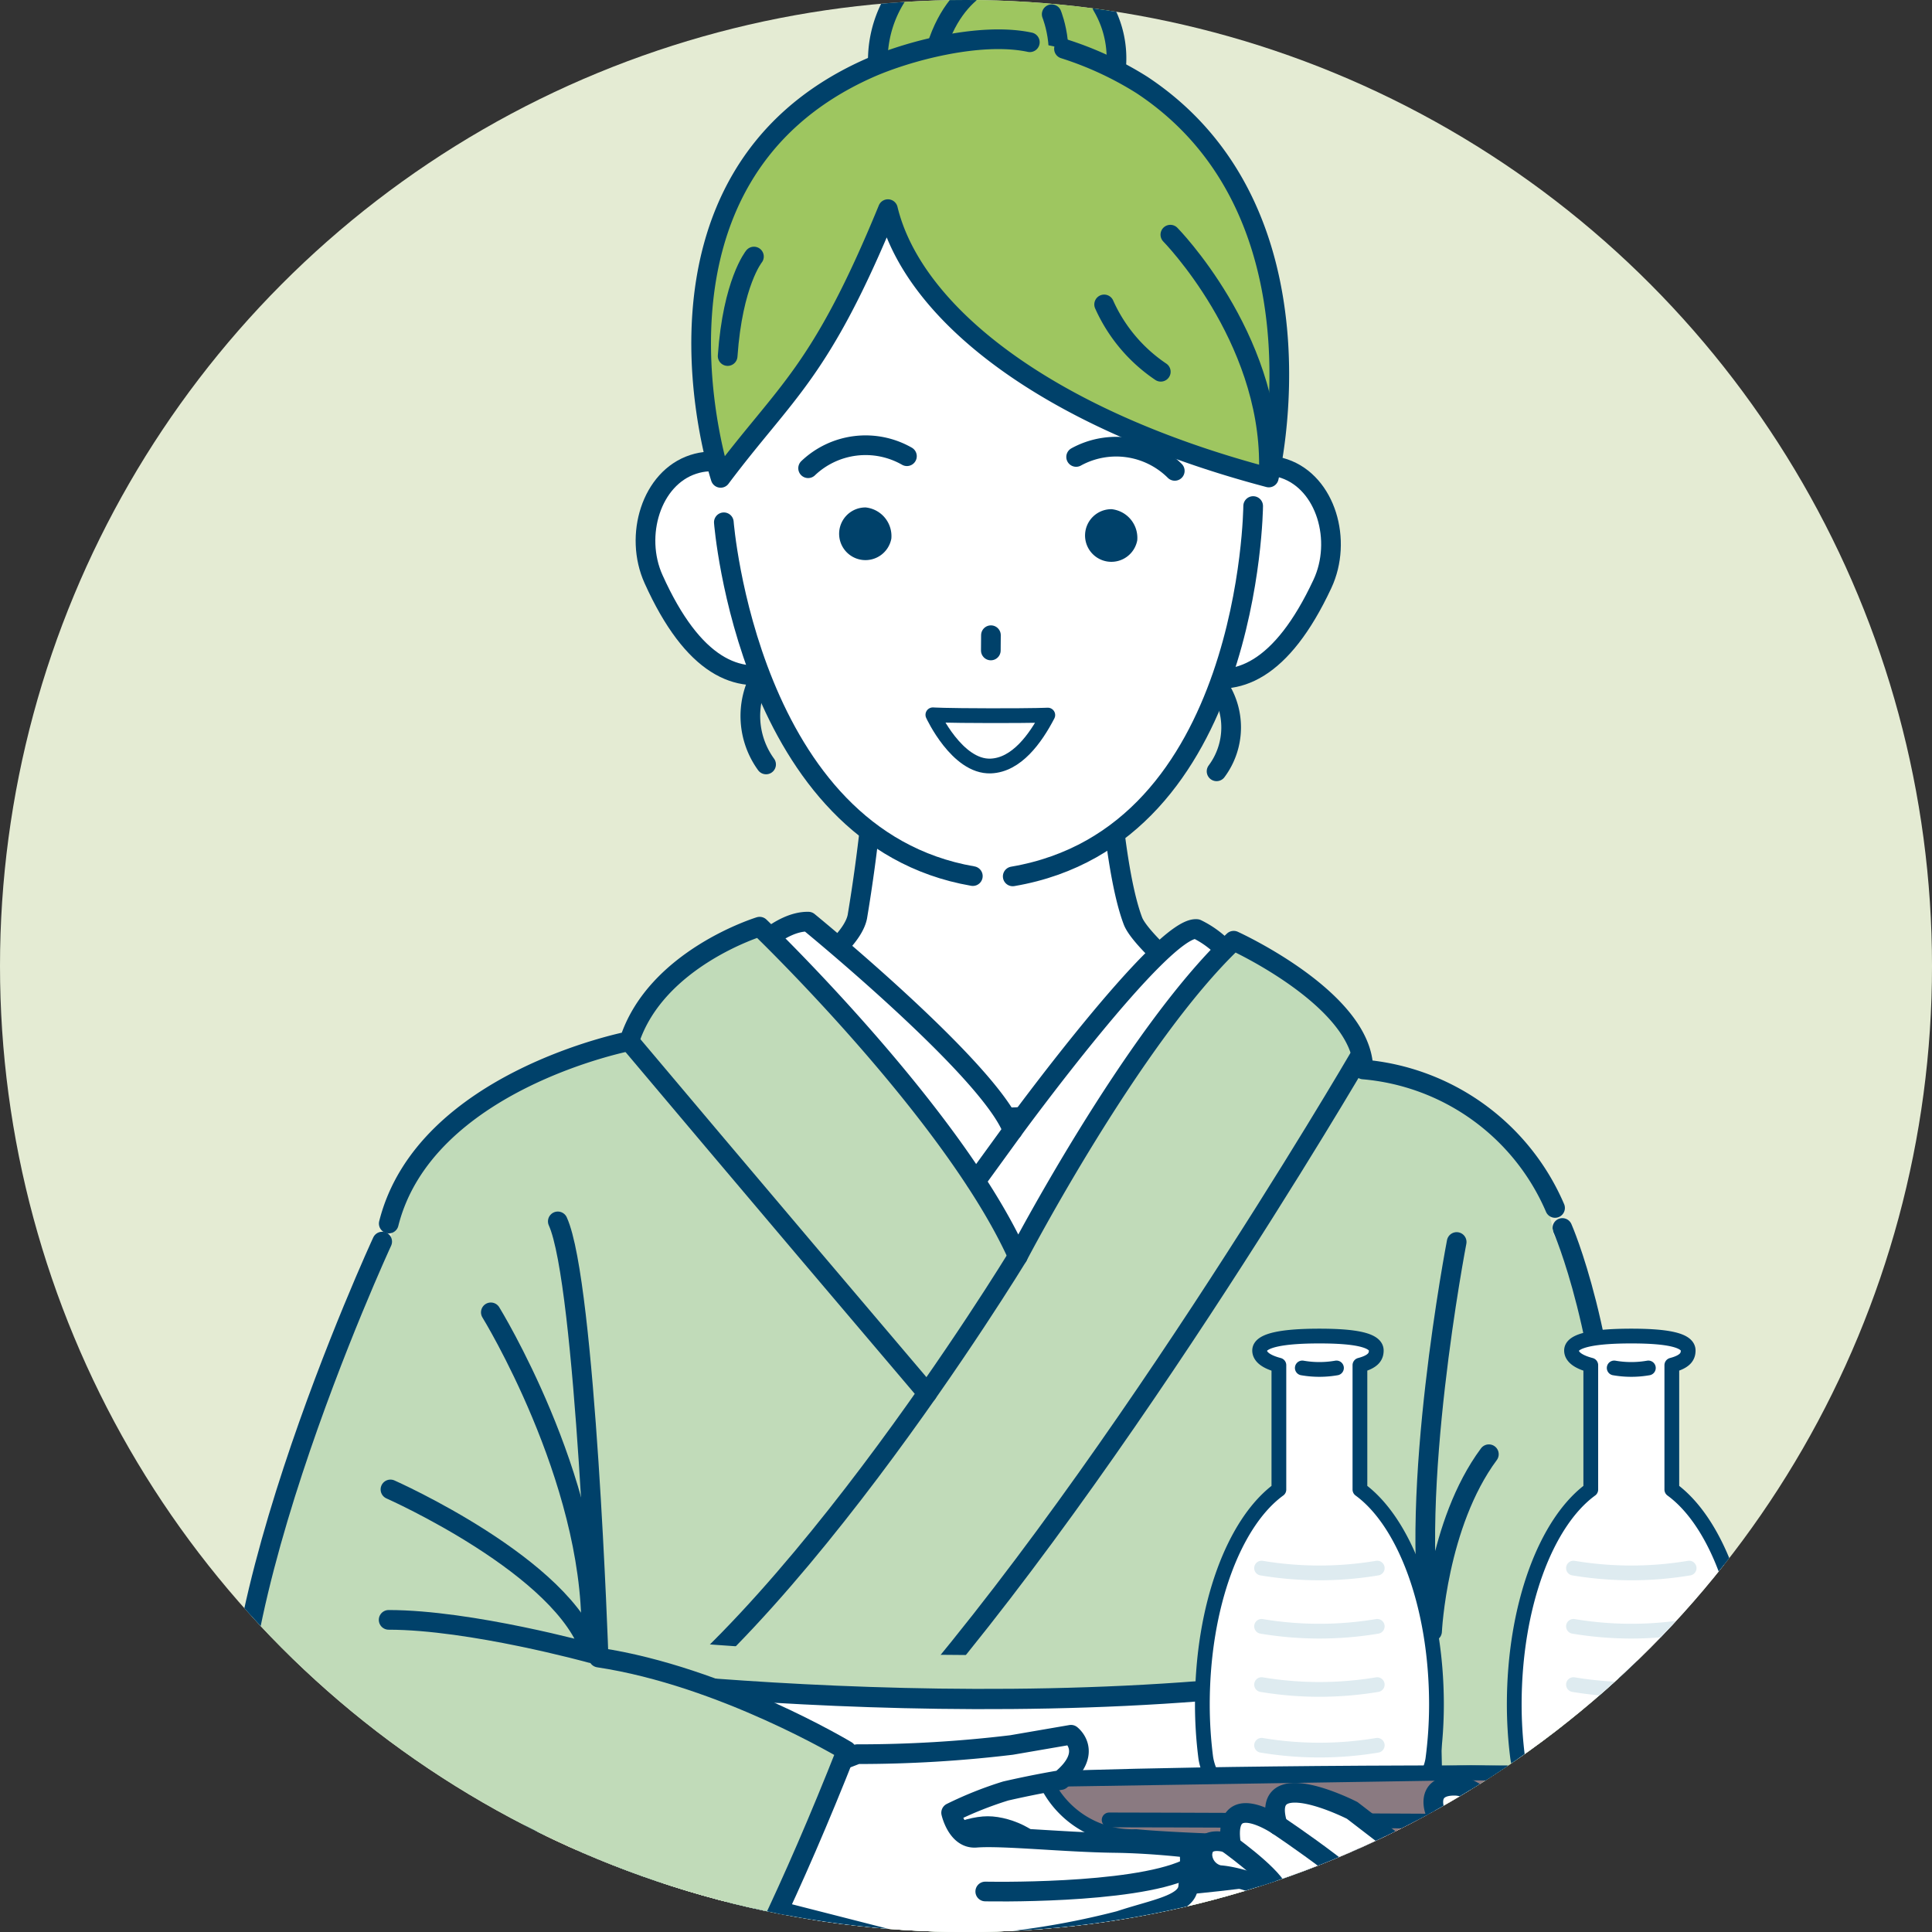 <svg xmlns="http://www.w3.org/2000/svg" xmlns:xlink="http://www.w3.org/1999/xlink" viewBox="0 0 152.673 152.673"><rect x="0" y="0" width="152.673" height="152.673" fill="#333333" stroke="none"/><defs><style>.cls-1,.cls-13,.cls-14,.cls-15,.cls-5{fill:none;}.cls-2{clip-path:url(#clip-path);}.cls-3{fill:#e4ebd3;}.cls-4{fill:#c1dbb9;}.cls-10,.cls-11,.cls-12,.cls-13,.cls-15,.cls-16,.cls-5,.cls-6{stroke:#00416a;}.cls-10,.cls-11,.cls-12,.cls-13,.cls-14,.cls-15,.cls-16,.cls-5,.cls-6{stroke-linecap:round;stroke-linejoin:round;}.cls-5,.cls-6{stroke-width:1.555px;}.cls-10,.cls-11,.cls-6,.cls-8{fill:#fff;}.cls-7{fill:#9ec660;}.cls-9{fill:#00416a;}.cls-10,.cls-14,.cls-15,.cls-16{stroke-width:1.166px;}.cls-11{stroke-width:1.6px;}.cls-12{fill:#ed796a;}.cls-12,.cls-13{stroke-width:1.652px;}.cls-14{stroke:#deebf0;}.cls-16{fill:#8a7a81;}</style><clipPath id="clip-path"><circle id="SVGID" class="cls-1" cx="76.337" cy="76.337" r="76.337"/></clipPath></defs><g id="レイヤー_2" data-name="レイヤー 2"><g id="レイヤー_1-2" data-name="レイヤー 1"><g class="cls-2"><circle class="cls-3" cx="81.285" cy="74.977" r="100.759"/><path class="cls-4" d="M129.971,157.711c0,3.439-.967,12.99-1.135,16.2-.551,10.564-2.506,15.137-7.187,15.137-2.924,0-7.222-7.046-9.2-11.527-2.15-4.873-1.135-9.8-1.135-17.489,0-14.752.365-26.712,6.469-26.712S129.971,142.958,129.971,157.711Z"/><path class="cls-5" d="M122.013,180.385c-4.4-7.159-6-23.139-6-23.139s.644,8.89,5.539,10.932c0,0,6-6.762,3.056-15.428"/><path class="cls-4" d="M127.725,120.51c1.186,17.058,2.955,37.2-9.308,32.363-13.11-5.172-12.526-17.86-12.526-32.742s5.044-26.947,11.265-26.947S126.693,105.663,127.725,120.51Z"/><path class="cls-5" d="M123.464,97.039s3.7,8.346,4.174,22.851c0,0,2.38,22.106.594,26.494"/><path class="cls-6" d="M95.755,78.971A2.083,2.083,0,0,1,95.7,81.6c-2.485,3.665-7.067,6.72-17.358,6.72-10.1,0-14.869-2.981-17.685-6.607a2.2,2.2,0,0,1,0-2.738s6.557-3.781,7.094-6.537a132.326,132.326,0,0,0,1.672-15.847L87.31,56.3s.462,11.84,2.216,16.471C90.189,74.524,95.755,78.971,95.755,78.971Z"/><path class="cls-7" d="M88.293,6.826a9.39,9.39,0,1,1-7.118-11.21A9.39,9.39,0,0,1,88.293,6.826Z"/><path class="cls-5" d="M87.1.47a8.143,8.143,0,0,1,.823,6.351,9.39,9.39,0,1,1-2.131-8.267"/><path class="cls-5" d="M78.836-1.795s-4.7,1.051-5.421,8.625"/><path class="cls-5" d="M83.109,1.127s1.479,3.656-.441,6.248"/><path class="cls-5" d="M60.143,53.367a6.513,6.513,0,0,0,.395,7.041"/><path class="cls-5" d="M96.187,54.076a5.808,5.808,0,0,1-.049,6.875"/><path class="cls-6" d="M94.869,42.386c-1.218,3.573-3.766,9.773-.469,10.9s6.869-.226,10.1-7.141c1.6-3.419.288-7.986-3.008-9.11S96.087,38.813,94.869,42.386Z"/><path class="cls-6" d="M61.331,42.147c1.167,3.59,3.626,9.826.314,10.9s-6.865-.324-10-7.284c-1.551-3.442-.175-7.989,3.137-9.066S60.164,38.558,61.331,42.147Z"/><path class="cls-8" d="M100.424,28.378C99.807,11.979,90.426,4.3,79,4.007c-11.561-.3-21.7,6.578-22.5,23.55C55.85,41.213,59.37,57.66,67.633,65.22c7.575,6.931,16.689,3.224,19.206,1.473C96.27,60.129,100.983,43.23,100.424,28.378Z"/><path class="cls-5" d="M63.86,37a6.585,6.585,0,0,1,7.808-.949"/><path class="cls-5" d="M92.834,37.209a6.569,6.569,0,0,0-7.794-1.1"/><path class="cls-9" d="M89.869,42.7a2.08,2.08,0,1,1-2.03-2.463A2.276,2.276,0,0,1,89.869,42.7Z"/><path class="cls-9" d="M70.437,42.564a2.081,2.081,0,1,1-2.03-2.464A2.275,2.275,0,0,1,70.437,42.564Z"/><path class="cls-5" d="M57.2,41.272s1.936,24.9,19.677,27.96"/><path class="cls-5" d="M99.029,39.989s-.186,26.065-19,29.266"/><line class="cls-5" x1="78.307" y1="50.196" x2="78.298" y2="51.402"/><path class="cls-10" d="M82.8,56.507c-.974,1.872-2.477,3.95-4.512,4.025-2.659.1-4.57-4.046-4.57-4.046s.874.064,4.54.069S82.8,56.507,82.8,56.507Z"/><path class="cls-7" d="M67.383,6.014C50.188,15.138,56.9,38.078,56.9,38.078c5.439-6.439,7.341-8.9,12.919-21.554C71.79,24.7,82.3,33.083,99.917,37.733c0,0,6.337-21.486-10.218-31.526C82.927,2.1,74.38,2.3,67.383,6.014Z"/><path class="cls-5" d="M81.38,3.338C77.446,2.5,71.67,4.057,68.654,5.4,49.148,14.094,56.947,37.762,56.947,37.762c5.177-6.9,7.889-8.241,13.219-21.235,1.974,8.174,12.488,16.556,30.1,21.206,0,0,5.105-21.012-10.027-31.019a26.626,26.626,0,0,0-6.159-2.858"/><path class="cls-5" d="M92.485,18.544s7.864,8,7.791,18.25"/><path class="cls-5" d="M59.579,20.273s-1.672,2.056-2.078,7.863"/><path class="cls-5" d="M87.253,24.057a12.6,12.6,0,0,0,4.476,5.32"/><path class="cls-6" d="M59.331,75.416s2.285-2.628,4.549-2.585c0,0,14.346,11.711,16.144,16.5,0,0,11.825-16.2,14.548-15.915a7.64,7.64,0,0,1,3.894,4.42c1.422,3.518-18.711,23.277-18.711,23.277S57.979,78.426,59.331,75.416Z"/><path class="cls-4" d="M122.885,98.843c-.507-11.662-15.152-14.331-15.152-14.331C105.887,77.727,97.49,74.62,97.49,74.62c-7.991,7.565-17.2,25.312-17.2,25.312-3.9-12.077-20.822-26.566-20.822-26.566s-7.889,2.508-10.206,9.569c0,0-17.095,2.888-18.4,15.228l15.153,40.459h63.12Z"/><path class="cls-5" d="M122.885,95.456a18.172,18.172,0,0,0-15.152-10.944C107.71,78.983,97.49,74.339,97.49,74.339,89.5,81.9,80.429,99.272,80.429,99.272c-5.122-11.373-20.4-26.043-20.4-26.043s-8.2,2.5-10.3,9.045c0,0-16.165,3.124-19.008,14.414"/><path class="cls-5" d="M80.429,99.272s-19.734,32.44-34.421,39.35"/><path class="cls-5" d="M107.375,83.621s-20.467,35.106-38.342,54.46"/><path class="cls-4" d="M42.265,144.359s40.426,5.582,71.26-.881l-.782,26.265s-15.043,1.694-33.05,2.146c-13.923.351-28.809-1.042-36.6-3.057Z"/><path class="cls-4" d="M112.972,127.672c-30.835,6.463-70.707.881-70.707.881l.461,32.341c7.8,2.015,23.044,3.293,36.967,2.943,18.007-.453,33.811-2.229,33.811-2.229Z"/><path class="cls-11" d="M42.265,132.023s39.872,5.582,70.707-.881l.531,26.183s-15.8,1.776-33.81,2.229c-13.923.35-29.633-1.043-37.428-3.058Z"/><path class="cls-12" d="M42.265,146.447s38.645,7.628,71.029-.916l-.127-2.776s-33.982,7.073-70.9.118Z"/><path class="cls-12" d="M82.381,147.205c0,1.663-2.661,3.232-4.325,3.232s-4.668-1.569-4.668-3.232,3-2.852,4.668-2.852S82.381,145.541,82.381,147.205Z"/><path class="cls-13" d="M76.8,145.11s-.116,2.186,2.834,4.183"/><path class="cls-5" d="M49.72,82.274S59.569,93.982,73.27,110.1"/><line class="cls-5" x1="80.024" y1="89.333" x2="77.124" y2="93.33"/><path class="cls-5" d="M115.111,98.146s-3.874,20.056-1.944,30.772c0,0,.4-8.484,4.489-14"/><path class="cls-10" d="M132.113,117.71v-9.83c1.069-.281,1.292-.693,1.292-1.159,0-.845-1.754-1.142-4.494-1.142s-4.723.3-4.723,1.142c0,.466.453.878,1.521,1.159v9.83c-3.524,2.568-6.048,9.178-6.048,17a33.188,33.188,0,0,0,.262,4.13c.153,1.216,1.15,3.221,2.375,3.221,0,0,3.909.477,6.613.477s6.618-.477,6.618-.477c1.17,0,2.2-1.922,2.352-3.083a33.02,33.02,0,0,0,.28-4.268C138.161,126.888,135.637,120.278,132.113,117.71Z"/><path class="cls-14" d="M124.341,123.917a27.706,27.706,0,0,0,9.14,0"/><path class="cls-14" d="M124.341,128.52a27.706,27.706,0,0,0,9.14,0"/><path class="cls-14" d="M124.341,133.123a27.706,27.706,0,0,0,9.14,0"/><path class="cls-14" d="M124.341,137.919a27.736,27.736,0,0,0,9.14,0"/><path class="cls-15" d="M127.559,108.1a7.824,7.824,0,0,0,2.7,0"/><path class="cls-10" d="M107.466,117.71v-9.83c1.068-.281,1.291-.693,1.291-1.159,0-.845-1.753-1.142-4.493-1.142s-4.723.3-4.723,1.142c0,.466.453.878,1.521,1.159v9.83c-3.524,2.568-6.048,9.178-6.048,17a33.188,33.188,0,0,0,.262,4.13c.153,1.216,1.15,3.221,2.374,3.221,0,0,3.909.477,6.614.477s6.618-.477,6.618-.477c1.17,0,2.2-1.922,2.352-3.083a33.02,33.02,0,0,0,.28-4.268C113.514,126.888,110.99,120.278,107.466,117.71Z"/><path class="cls-14" d="M99.694,123.917a27.706,27.706,0,0,0,9.14,0"/><path class="cls-14" d="M99.694,128.52a27.706,27.706,0,0,0,9.14,0"/><path class="cls-14" d="M99.694,133.123a27.706,27.706,0,0,0,9.14,0"/><path class="cls-14" d="M99.694,137.919a27.736,27.736,0,0,0,9.14,0"/><path class="cls-15" d="M102.912,108.1a7.824,7.824,0,0,0,2.7,0"/><path class="cls-16" d="M143.033,145.132s-7.678.651-27.5.651-25.757-.651-25.757-.651a7.542,7.542,0,0,1-7.2-4.514h0l33.659-.528,34,.528h0A7.542,7.542,0,0,1,143.033,145.132Z"/><path class="cls-15" d="M87.648,143.815s32.011.056,56.735.342"/><path class="cls-15" d="M81.444,140.618s10.655-.528,34.788-.528,34.892.528,34.892.528"/><path class="cls-6" d="M126.484,148.971c0,2.087-4.177,3.779-9.328,3.779s-9.328-1.692-9.328-3.779,4.177-3.78,9.328-3.78S126.484,146.883,126.484,148.971Z"/><path class="cls-6" d="M107.627,154.3c-6.358-5.967-11.277-6.123-11.277-6.123a1.686,1.686,0,0,1-1.334-1.635c.089-1.687,2.258-.826,2.258-.826-.666-4.451,3.7-1.475,3.7-1.475-1.565-4.988,5.881-1.177,5.881-1.177l7.54,5.8.983-1.836-1.969-3.861s-.832-2.054,1.516-2.054c1.784,0,3.21,2.065,3.21,2.065L122.3,147.2l2.64-2.059,5.317-.431c.866-5.74,4.593-1.538,4.593-1.538l-.7,2.389-.253,2.152-2.263,1.622-2.558,1.52c-4.731,8.2-13.362,5.574-13.362,5.574Z"/><path class="cls-5" d="M115.142,146.57a42.671,42.671,0,0,0,2.516,3.677"/><path class="cls-5" d="M100.971,144.24s7.914,5.236,9.724,8.171"/><path class="cls-5" d="M96.875,145.562s3.423,2.412,4.108,3.774"/><path class="cls-5" d="M130.3,144.413a8.92,8.92,0,0,0-.228,2.6"/><path class="cls-6" d="M93.749,146.006s-2.737-.333-5.7-.371c-3.927-.051-8.846-.577-10.921-.412-1.5.12-1.966-1.973-1.966-1.973a29.332,29.332,0,0,1,4.311-1.72c2.471-.566,4.343-.865,4.343-.865,2.671-2.176.818-3.579.818-3.579l-4.7.809a100.861,100.861,0,0,1-12.19.725l-8.131,3.142-1.478,8.386L71.267,153.5a60.422,60.422,0,0,0,8.428-.094,63.729,63.729,0,0,0,8.778-1.626c2.707-.9,5.276-1.26,5.418-2.643C94.263,145.514,93.749,146.006,93.749,146.006Z"/><path class="cls-5" d="M77.858,149.472s11.518.248,15.891-1.751"/><path class="cls-4" d="M59.379,153.638c-1.391,13.129-5.513,25.908-10.131,33.685-2.529,4.26-8.917,5.392-10.461,2.529-3.135-5.814-3.357-18.7-2.425-27.5,1.39-13.129,9.407-24.781,14.374-24.255S60.77,140.509,59.379,153.638Z"/><path class="cls-4" d="M47.3,130.723s-.584-31.191-2.789-36.03L30.2,97.855s-14,29.668-11.051,44.345c.968,4.819,6.013,24.552,11.706,35.493,1.453,2.793,3.436,2.351,7.045,2.569,0,0,11.658,2.123,28.994-42.181A95.813,95.813,0,0,0,47.3,130.723Z"/><path class="cls-5" d="M44.079,96.518c2.206,4.839,3.224,34.468,3.224,34.468,9.831,1.481,19.591,7.357,19.591,7.357C49.72,181.866,37.9,180.262,37.9,180.262c-3.612,0-5.735-.266-7.045-2.306-6.031-9.4-9.537-29.546-11.238-34.141-4.689-12.673,10.584-45.7,10.584-45.7"/><path class="cls-5" d="M38.787,103.706s8.036,13.044,7.932,25.212"/><path class="cls-5" d="M30.855,117.7s13.859,6.141,15.864,12.939c0,0-9.518-2.632-16.007-2.632"/></g></g></g></svg>